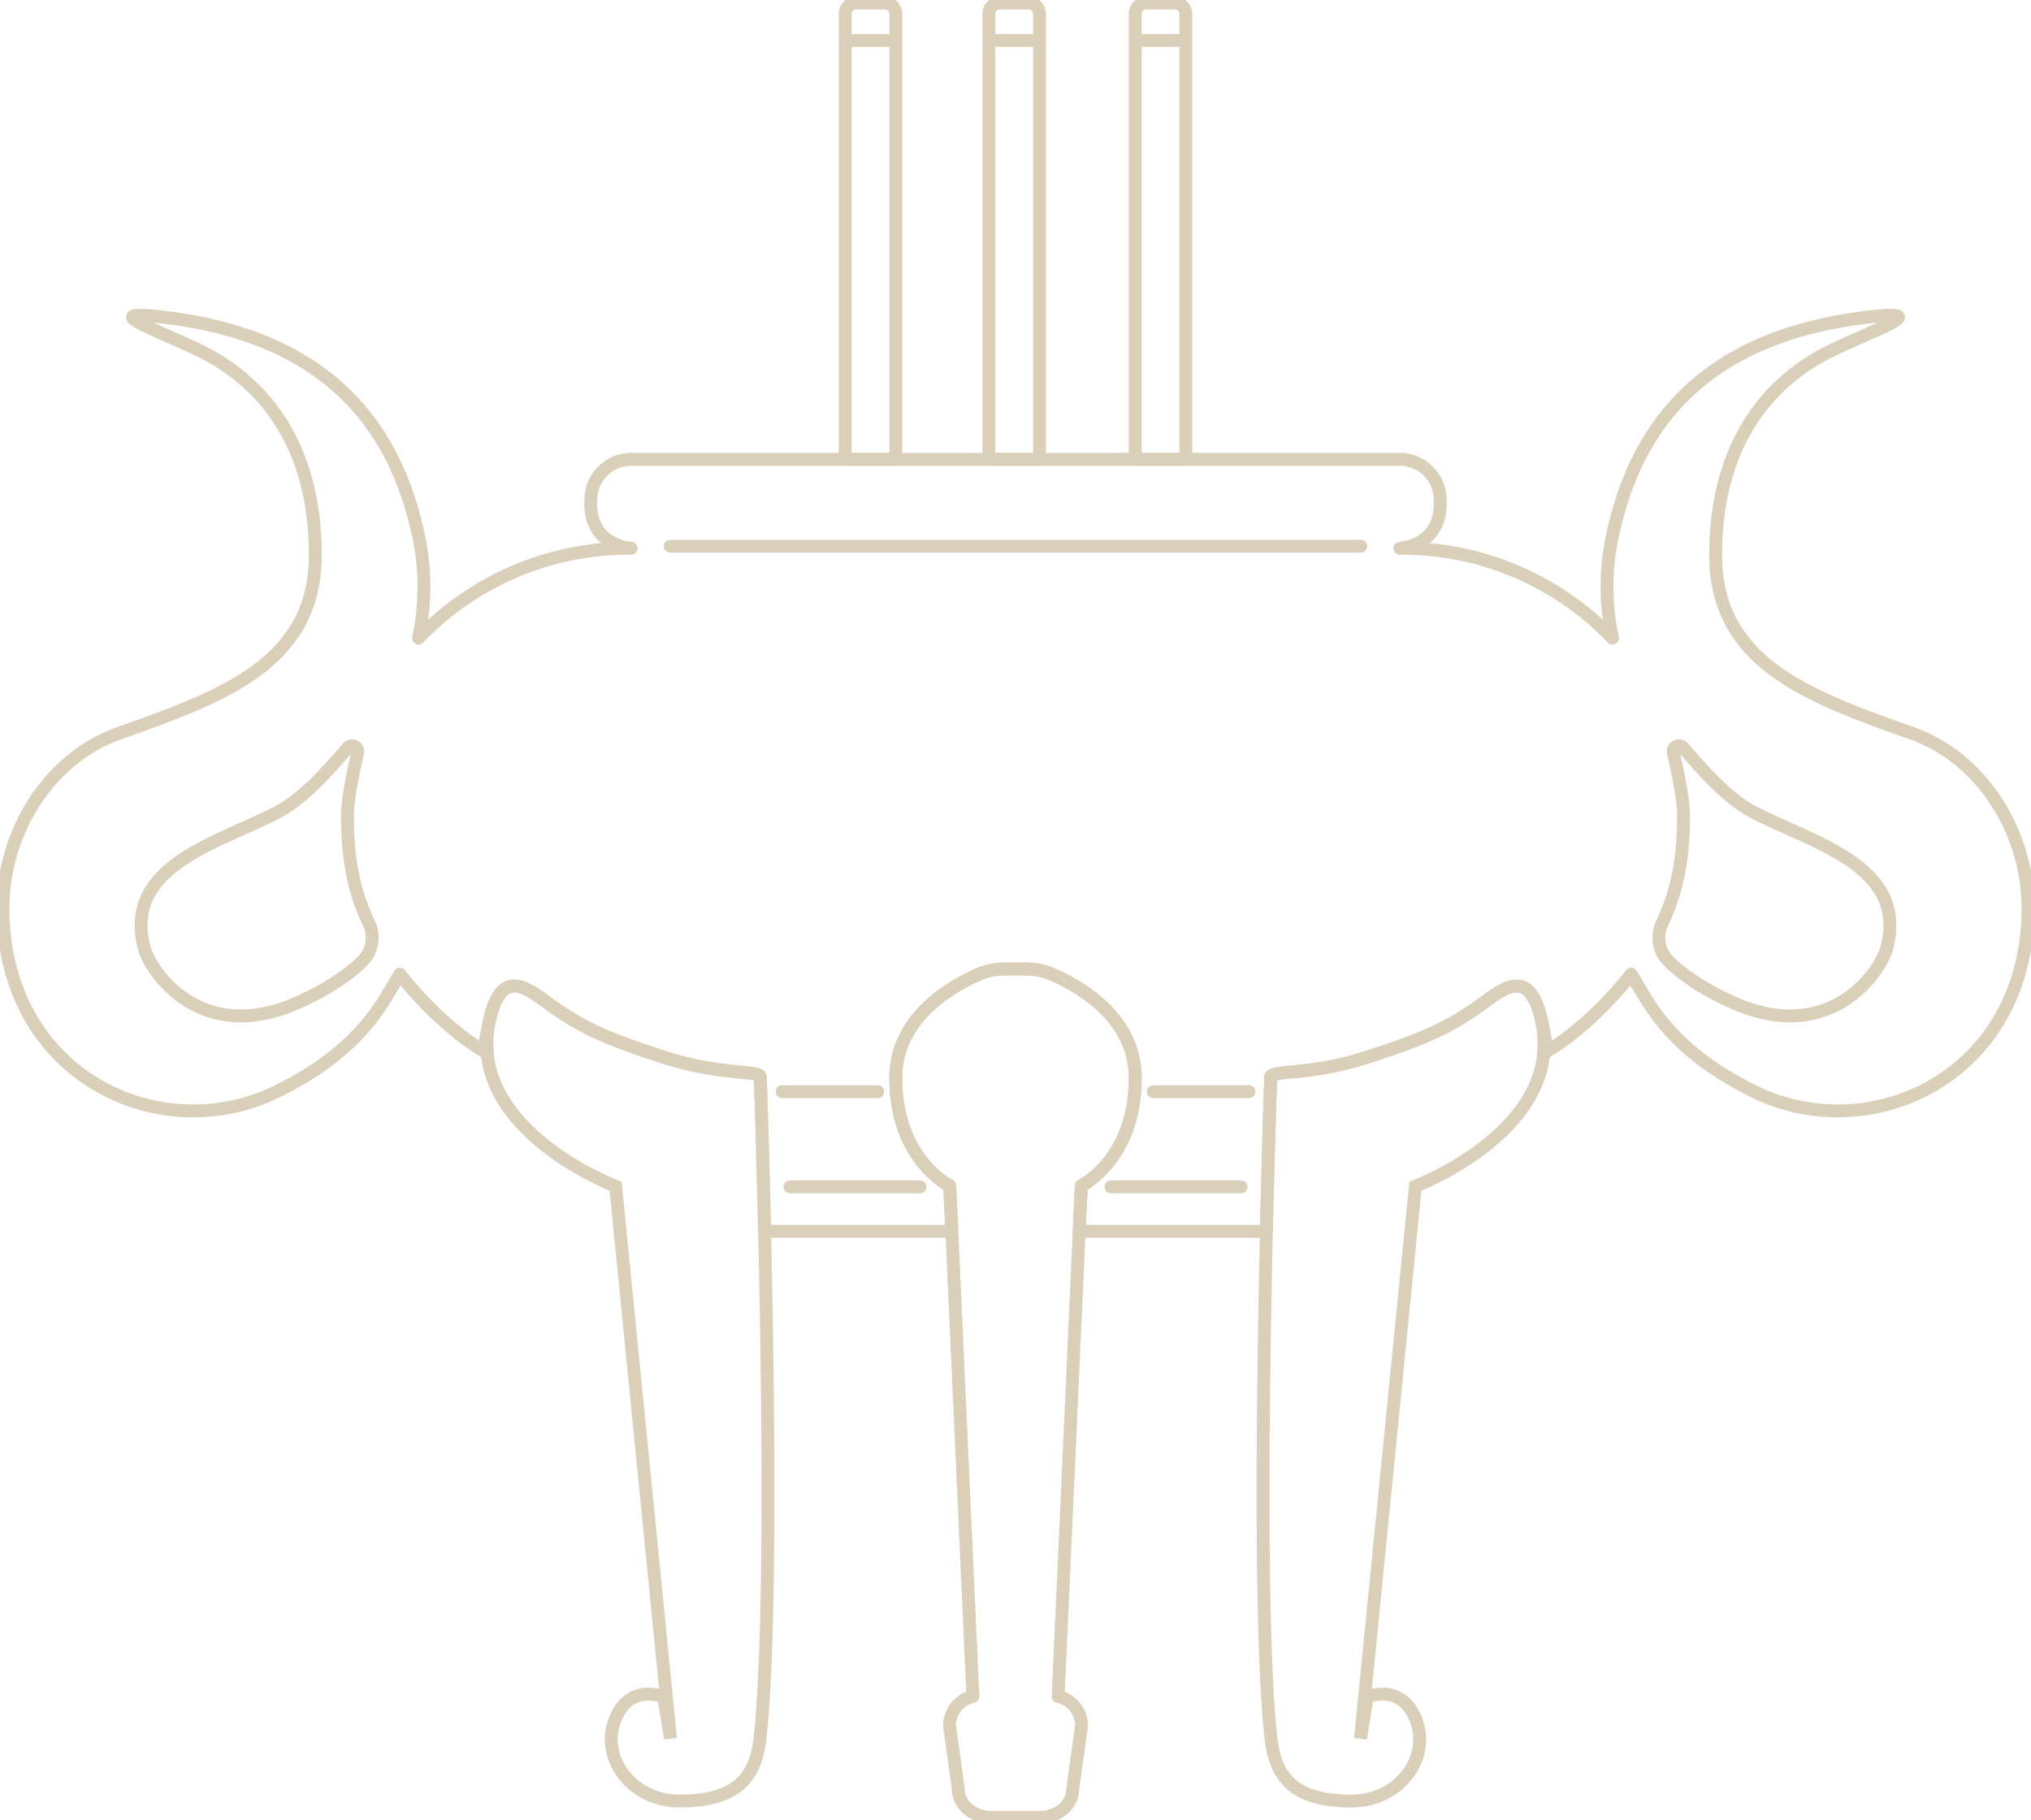 <svg id="Group_590" data-name="Group 590" xmlns="http://www.w3.org/2000/svg" xmlns:xlink="http://www.w3.org/1999/xlink" width="473.119" height="423.999" viewBox="0 0 473.119 423.999">
  <defs>
    <clipPath id="clip-path">
      <rect id="Rectangle_263" data-name="Rectangle 263" width="473.119" height="423.999" fill="none" stroke="#dacfb9" stroke-width="1"/>
    </clipPath>
  </defs>
  <line id="Line_7" data-name="Line 7" x2="160.84" transform="translate(156.129 127.23)" fill="none" stroke="#dacfb9" stroke-linecap="round" stroke-linejoin="round" stroke-width="3"/>
  <line id="Line_8" data-name="Line 8" x2="22.291" transform="translate(182.178 254.269)" fill="none" stroke="#dacfb9" stroke-linecap="round" stroke-linejoin="round" stroke-width="3"/>
  <line id="Line_9" data-name="Line 9" x2="30.293" transform="translate(184.022 276.444)" fill="none" stroke="#dacfb9" stroke-linecap="round" stroke-linejoin="round" stroke-width="3"/>
  <g id="Group_589" data-name="Group 589">
    <g id="Group_588" data-name="Group 588" clip-path="url(#clip-path)">
      <path id="Path_436" data-name="Path 436" d="M310.42,554.738c-.477-20.925-1-35.888-1-35.888,0-1.677-9.022-.474-21.33-4.319-15.705-4.906-20.657-7.854-25.71-11.214-5.96-3.963-13.129-11.831-16.137,2.735a24.369,24.369,0,0,0-.425,7.185c1.862,20.379,29.9,31,29.9,31l12.788,128.643-1.591-9.7c-6.667-2.256-9.788,1.85-11.026,4.564-4.256,9.333,3.538,19.693,14.667,19.693,14.411,0,17.94-6.368,18.865-15.185C311.982,647.854,311.267,591.894,310.42,554.738Z" transform="translate(-132.309 -267.938)" fill="none" stroke="#dacfb9" stroke-miterlimit="10" stroke-width="3"/>
      <line id="Line_10" data-name="Line 10" x1="22.291" transform="translate(268.65 254.269)" fill="none" stroke="#dacfb9" stroke-linecap="round" stroke-linejoin="round" stroke-width="3"/>
      <line id="Line_11" data-name="Line 11" x1="30.293" transform="translate(258.803 276.444)" fill="none" stroke="#dacfb9" stroke-linecap="round" stroke-linejoin="round" stroke-width="3"/>
      <path id="Path_437" data-name="Path 437" d="M638.255,554.738c.477-20.925,1-35.888,1-35.888,0-1.677,9.022-.474,21.33-4.319,15.705-4.906,20.657-7.854,25.71-11.214,5.96-3.963,13.129-11.831,16.137,2.735a24.373,24.373,0,0,1,.425,7.185c-1.862,20.379-29.9,31-29.9,31L660.167,672.885l1.591-9.7c6.667-2.256,9.788,1.85,11.026,4.564,4.256,9.333-3.538,19.693-14.667,19.693-14.411,0-17.94-6.368-18.865-15.185C636.693,647.854,637.408,591.894,638.255,554.738Z" transform="translate(-343.247 -267.938)" fill="none" stroke="#dacfb9" stroke-miterlimit="10" stroke-width="3"/>
      <path id="Path_438" data-name="Path 438" d="M495.319,539.488s12.566-6.073,12.566-25.117c0-14.025-12.975-21.37-19.248-24.1a15.315,15.315,0,0,0-6.12-1.272h-5.053a15.318,15.318,0,0,0-6.12,1.272c-6.272,2.731-19.247,10.077-19.247,24.1,0,19.044,12.566,25.117,12.566,25.117l.5,10.612,4.9,108.328a7,7,0,0,0-5.446,6.82l2.051,14.745c0,3.866,3.725,6.613,7.59,6.613H485.73c3.865,0,7.59-2.747,7.59-6.613l2.052-14.745a7,7,0,0,0-5.446-6.82l4.9-108.328Z" transform="translate(-243.431 -263.3)" fill="none" stroke="#dacfb9" stroke-linecap="round" stroke-linejoin="round" stroke-width="3"/>
      <path id="Path_439" data-name="Path 439" d="M446.282,256.507c-23.906-8.509-45.813-16.2-45.813-41.574s11.9-40.479,27.488-47.864c10.162-4.814,22.213-8.971,9.887-7.729-33.272,3.353-53.666,19.078-60.79,48.412a57.557,57.557,0,0,0-.628,26.566,67.6,67.6,0,0,0-49.535-20.927s9.986-.484,9.4-11.3a9.43,9.43,0,0,0-9.43-9.43H147.87a9.43,9.43,0,0,0-9.43,9.43c-.584,10.815,9.4,11.3,9.4,11.3a67.6,67.6,0,0,0-49.535,20.927,57.557,57.557,0,0,0-.628-26.566c-7.124-29.334-27.518-45.059-60.79-48.412-12.325-1.242-.274,2.916,9.887,7.729,15.59,7.385,27.488,22.489,27.488,47.864S52.358,248,28.451,256.507C12.314,262.251,1.109,279.589,1.51,298.355c.821,38.428,36.946,54.735,63.728,41.591,20.377-10,24.89-21.351,28.719-27.368,5.183,6.652,12.875,14.16,20.362,18.4a24.366,24.366,0,0,1,.425-7.184c3.008-14.566,10.177-6.7,16.137-2.735,5.053,3.361,10.005,6.308,25.71,11.214,12.308,3.845,21.33,2.642,21.33,4.319,0,0,.519,14.962,1,35.887h43.618l-.5-10.612s-12.566-6.073-12.566-25.117c0-14.025,12.976-21.371,19.248-24.1a15.324,15.324,0,0,1,6.12-1.272h5.052a15.324,15.324,0,0,1,6.12,1.272c6.272,2.731,19.247,10.077,19.247,24.1,0,19.044-12.565,25.117-12.565,25.117l-.5,10.612h43.618c.477-20.926,1-35.887,1-35.887,0-1.677,9.022-.474,21.33-4.319,15.705-4.905,20.657-7.853,25.71-11.214,5.96-3.963,13.129-11.83,16.137,2.735a24.368,24.368,0,0,1,.425,7.184c7.488-4.238,15.179-11.746,20.362-18.4,3.829,6.017,8.342,17.368,28.719,27.368,26.783,13.144,62.908-3.163,63.728-41.591C473.624,279.589,462.42,262.251,446.282,256.507ZM85.542,309.229c-3.571,3.71-9.347,7.336-15.517,10.049-22.7,9.983-34.165-7.521-35.557-12.581-5.287-19.236,17.07-24.623,30.77-31.728,6.06-3.142,11.26-9,16.583-15.121a1.329,1.329,0,0,1,2.3,1.168c-1.214,5.278-2.369,10.931-2.369,14.664,0,9.78,1.356,17.539,5.155,25.4A7.794,7.794,0,0,1,85.542,309.229ZM440.265,306.7c-1.391,5.061-12.855,22.565-35.557,12.581-6.17-2.713-11.947-6.339-15.517-10.049a7.794,7.794,0,0,1-1.362-8.153c3.8-7.857,5.155-15.616,5.155-25.4,0-3.732-1.155-9.385-2.369-14.664a1.329,1.329,0,0,1,2.3-1.168c5.322,6.116,10.523,11.98,16.582,15.121C423.2,282.073,445.552,287.461,440.265,306.7Z" transform="translate(-0.807 -85.677)" fill="none" stroke="#dacfb9" stroke-linecap="round" stroke-linejoin="round" stroke-width="3"/>
      <path id="Path_440" data-name="Path 440" d="M510.885,107.793H499.1V4.011A2.511,2.511,0,0,1,501.612,1.5h6.762a2.511,2.511,0,0,1,2.511,2.511Z" transform="translate(-268.74 -0.808)" fill="none" stroke="#dacfb9" stroke-linecap="round" stroke-linejoin="round" stroke-width="3"/>
      <line id="Line_12" data-name="Line 12" x2="7.932" transform="translate(232.257 9.419)" fill="none" stroke="#dacfb9" stroke-linecap="round" stroke-linejoin="round" stroke-width="3"/>
      <path id="Path_441" data-name="Path 441" d="M438.364,107.793H426.58V4.011A2.511,2.511,0,0,1,429.091,1.5h6.762a2.511,2.511,0,0,1,2.511,2.511Z" transform="translate(-229.691 -0.808)" fill="none" stroke="#dacfb9" stroke-linecap="round" stroke-linejoin="round" stroke-width="3"/>
      <line id="Line_13" data-name="Line 13" x2="7.932" transform="translate(198.785 9.419)" fill="none" stroke="#dacfb9" stroke-linecap="round" stroke-linejoin="round" stroke-width="3"/>
      <path id="Path_442" data-name="Path 442" d="M584.734,107.793H572.95V4.011A2.511,2.511,0,0,1,575.461,1.5h6.762a2.511,2.511,0,0,1,2.511,2.511Z" transform="translate(-308.504 -0.808)" fill="none" stroke="#dacfb9" stroke-linecap="round" stroke-linejoin="round" stroke-width="3"/>
      <line id="Line_14" data-name="Line 14" x2="7.932" transform="translate(266.342 9.419)" fill="none" stroke="#dacfb9" stroke-linecap="round" stroke-linejoin="round" stroke-width="3"/>
    </g>
  </g>
</svg>
